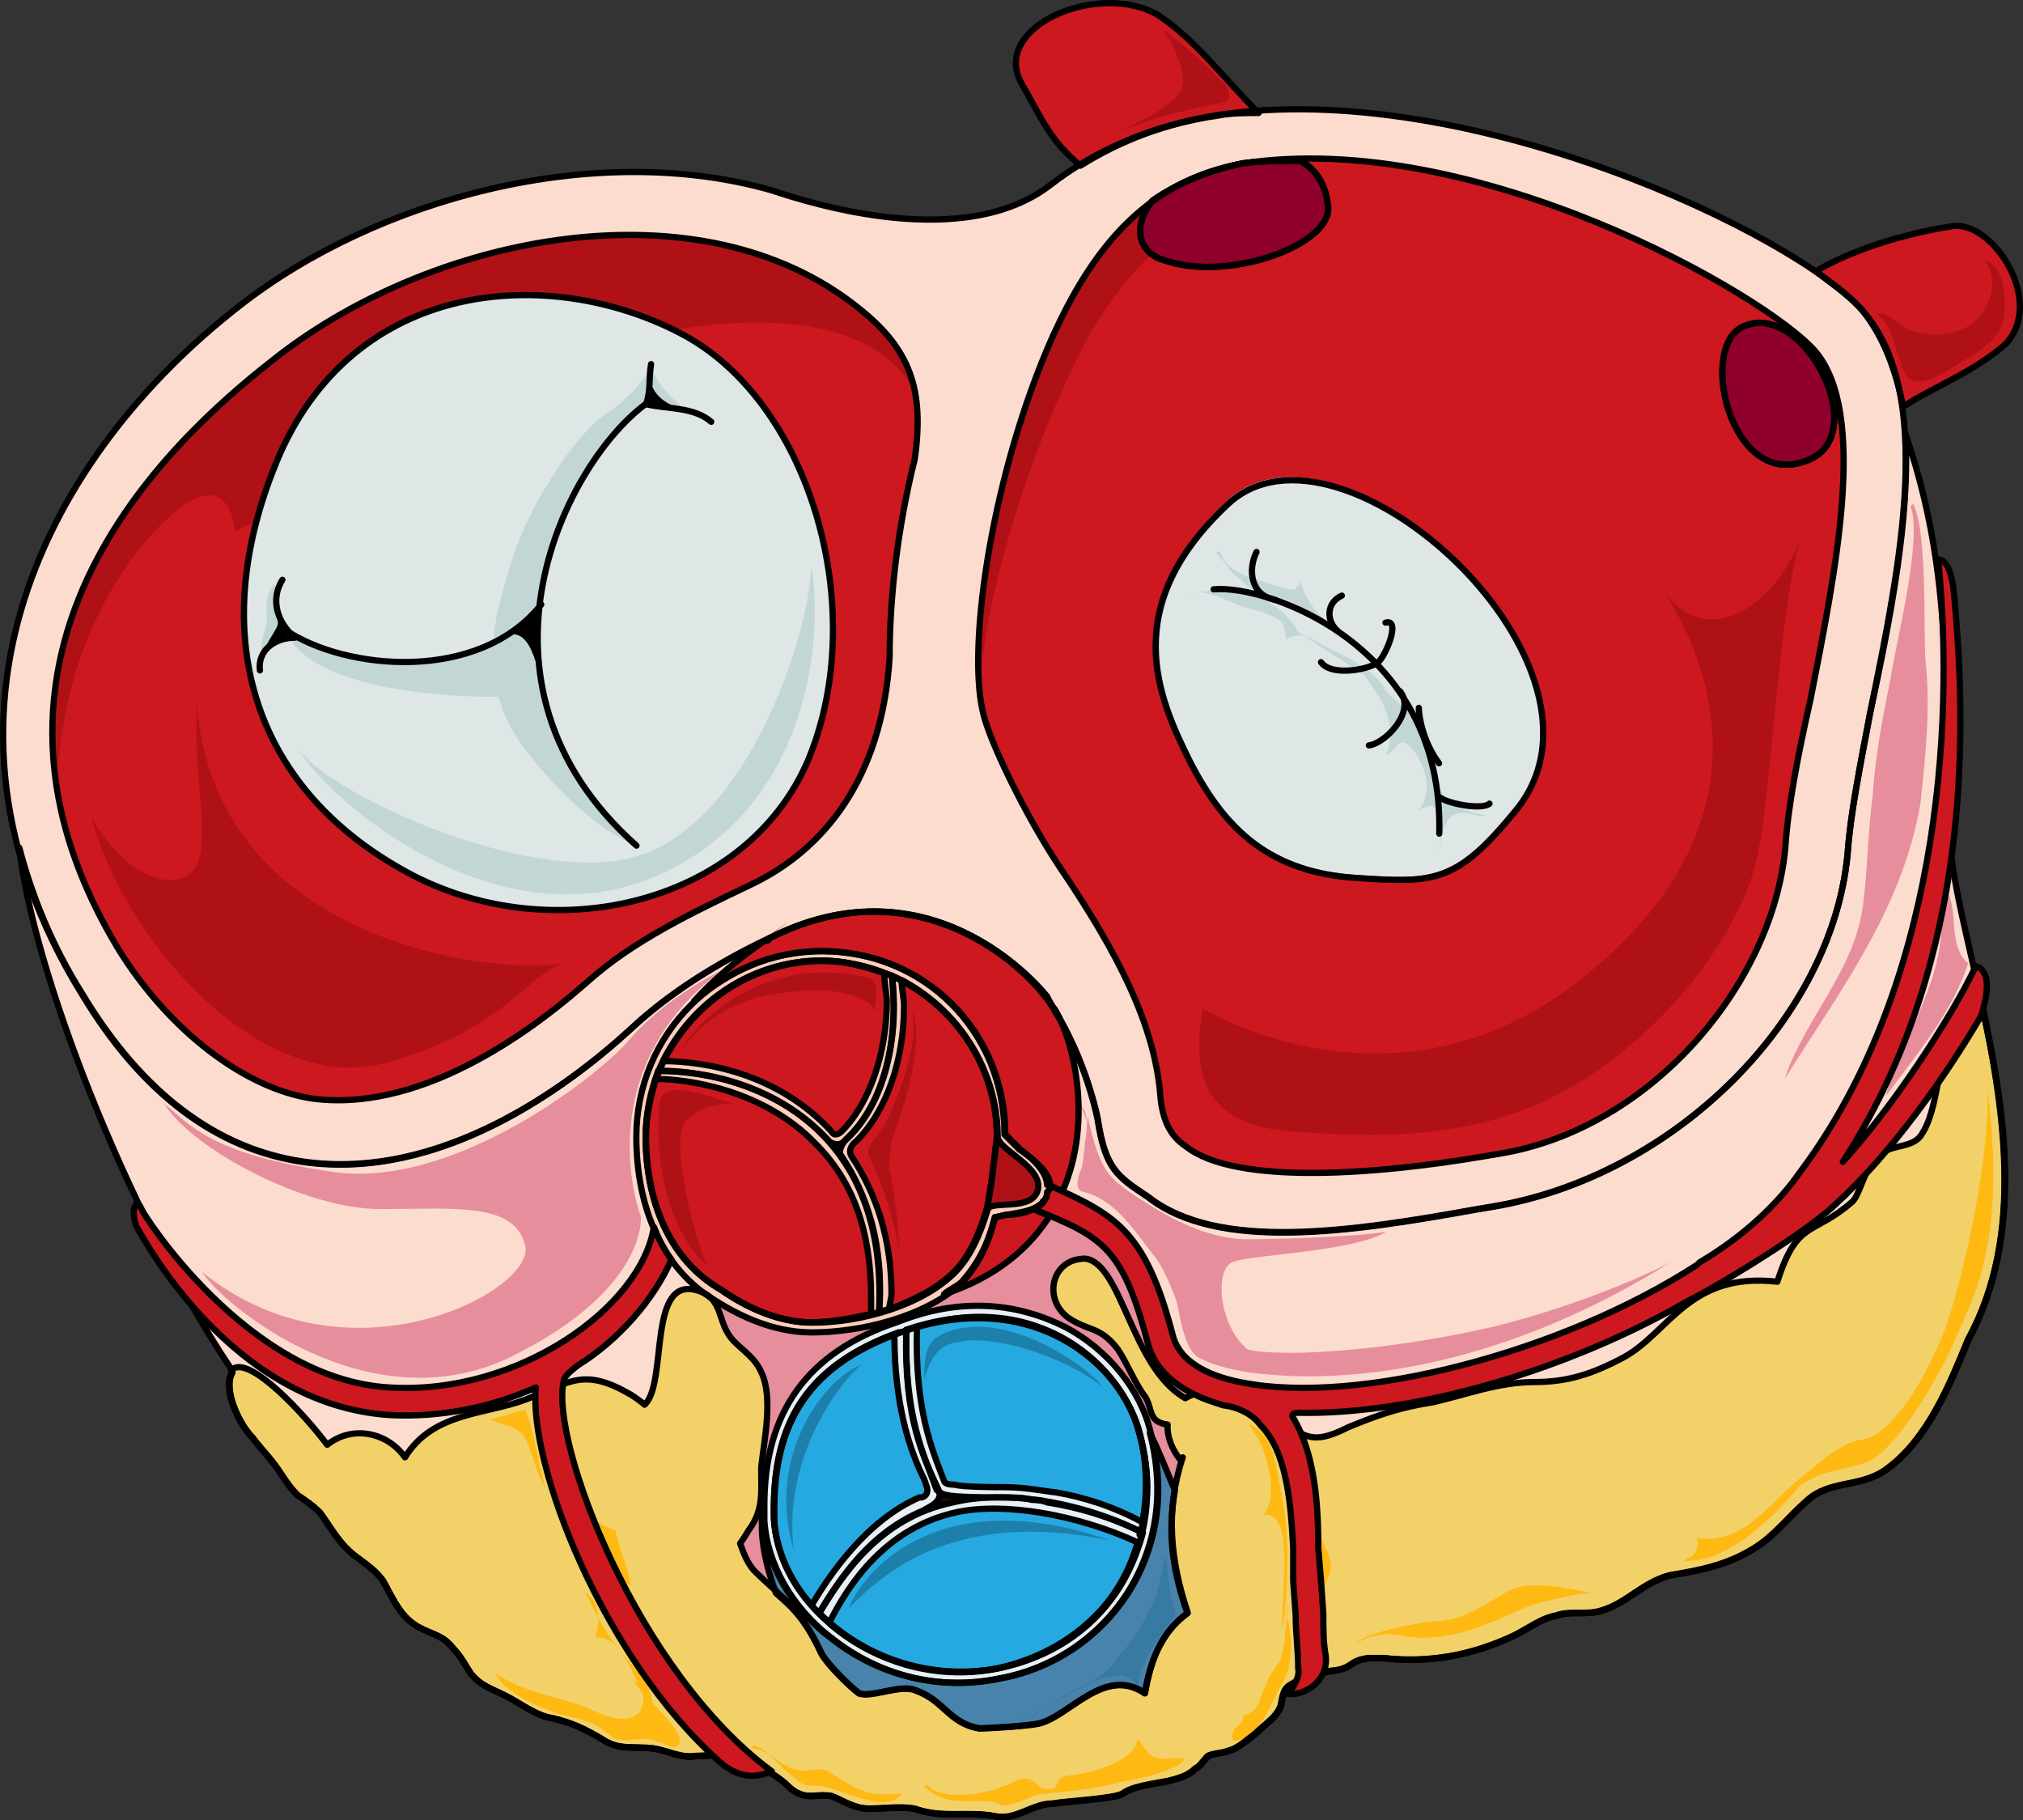 <?xml version="1.0" encoding="utf-8"?>
<!-- Generator: Adobe Illustrator 16.0.0, SVG Export Plug-In . SVG Version: 6.00 Build 0)  -->
<!DOCTYPE svg PUBLIC "-//W3C//DTD SVG 1.1//EN" "http://www.w3.org/Graphics/SVG/1.1/DTD/svg11.dtd">
<svg version="1.1" id="Layer_1" xmlns="http://www.w3.org/2000/svg" xmlns:xlink="http://www.w3.org/1999/xlink" x="0px" y="0px"
	 width="324.198px" height="291.713px" viewBox="0 0 324.198 291.713" enable-background="new 0 0 324.198 291.713"
	 xml:space="preserve">
<rect x="0" y="0" width="324.198" height="291.713" fill="#333333" stroke="none"/>
<g>
	<g>
		<g>
			<path fill-rule="evenodd" clip-rule="evenodd" fill="#FCDCCE" d="M298.456,49.746c-10.452-12.068-63.118-37.414-103.321-31.379
				c-10.453,1.608-19.699,5.632-26.936,11.264c-13.67,10.461-37.389,3.219-44.626,0.805c-28.142-8.046-63.118,1.207-85.229,18.507
				C7.789,72.678-14.725,114.116,13.016,159.174c9.648,16.093,21.709,24.943,35.379,26.955
				c22.111,3.219,42.615-12.069,52.665-21.322c6.03-5.633,13.669-10.46,22.112-14.483c24.523-12.472,42.615,5.633,45.831,11.667
				c3.216,5.23,5.628,11.667,6.835,17.3c1.205,8.046,3.216,9.253,8.04,12.472c11.257,8.851,32.564,5.632,52.666,2.011
				c2.412-0.401,2.412-0.401,2.412-0.401c29.349-4.828,54.676-30.174,57.088-56.727c0.402-6.034,2.011-14.08,3.618-22.528
				C304.486,90.38,310.115,63.022,298.456,49.746L298.456,49.746z"/>
			<path fill-rule="evenodd" clip-rule="evenodd" fill="#CD181F" d="M120.365,141.836c-9.248,4.42-18.495,8.84-25.732,15.269
				S68.9,178.399,50.405,175.989c-10.856-1.607-22.919-10.849-30.96-23.706c-30.557-50.226,12.465-85.183,25.33-95.228
				c25.331-19.688,67.95-28.126,93.281-7.634c8.041,6.429,10.453,12.857,8.846,24.107c-2.814,11.251-4.021,22.501-4.021,31.742
				C141.675,124.559,132.428,136.211,120.365,141.836L120.365,141.836z M290.44,112.103c-2.01,8.84-3.618,17.277-4.021,23.706
				c-2.01,21.697-21.31,45.002-45.836,49.02c-2.412,0.402-2.412,0.402-2.412,0.402c-16.485,2.813-39.805,4.821-47.847-1.607
				c-2.412-1.607-3.618-4.018-4.021-7.634c-0.805-11.652-6.835-23.305-16.083-36.966c-5.629-8.438-11.659-20.894-12.464-25.313
				c-2.412-10.849,1.608-38.171,11.258-59.868l0,0c6.031-13.26,14.475-24.912,30.558-27.725c36.99-5.625,83.63,20.894,91.672,30.135
				C299.688,66.297,294.461,91.611,290.44,112.103L290.44,112.103z"/>
			<path fill-rule="evenodd" clip-rule="evenodd" fill="#B01117" d="M146.555,63.045c0,0,0,0,0-0.401c0,0.401,0,0.401,0,0.804
				C146.555,63.045,146.555,63.045,146.555,63.045L146.555,63.045z M137.711,49.384C112.384,28.892,69.77,37.33,44.443,57.018
				c-10.855,8.438-41.408,33.35-35.378,69.914c0.804-25.715,13.267-40.582,20.101-45.806c8.041-5.625,8.443,4.019,8.443,4.019
				c67.94-31.742,67.94-31.742,67.94-31.742s31.759-7.635,41.005,9.241c-0.804-1.607-1.205-3.215-1.607-4.821
				C143.339,54.607,140.928,51.795,137.711,49.384L137.711,49.384z"/>
			<path fill-rule="evenodd" clip-rule="evenodd" fill="#B01117" d="M168.639,53.76L168.639,53.76
				c-9.659,21.72-13.684,49.07-11.269,59.93c0,0.402,0,0.402,0,0.402c-1.61-10.859,6.036-38.21,15.292-56.712
				c5.232-10.859,12.879-18.099,15.293-19.306c-6.036-4.022-6.036-4.022-6.036-4.022C176.284,39.281,172.26,46.118,168.639,53.76
				L168.639,53.76z"/>
			<path fill-rule="evenodd" clip-rule="evenodd" fill="#FCDCCE" d="M312.92,139.015c-2.813-18.095,2.01-41.818-7.637-69.563
				c0.805,13.269-2.411,29.755-5.627,44.633c-1.607,8.444-3.215,16.485-3.617,22.518c-2.411,26.538-27.732,51.87-57.073,56.695
				c-2.411,0.402-2.411,0.402-2.411,0.402c-20.097,3.618-41.398,6.835-52.652-2.011c-4.823-3.217-6.833-4.423-8.039-12.465
				c-1.206-5.629-3.617-12.063-6.833-17.29c-3.215-6.032-21.302-24.126-45.819-11.661c-8.44,4.021-16.076,8.846-22.105,14.476
				c-10.049,9.248-30.547,24.528-52.652,21.312c-13.666-2.011-25.724-10.857-35.369-26.941c-4.824-7.64-8.039-15.682-10.049-23.321
				c2.01,18.898,16.881,57.902,33.762,83.234c0.402,0.804,0.402,0.804,0.402,0.804c-1.607,2.815,1.205,8.444,3.215,10.455
				c1.206,1.608,2.412,2.814,3.617,4.423c1.206,1.608,2.01,3.217,3.617,4.825c1.207,0.805,2.412,1.608,3.618,2.814
				c2.009,2.814,3.216,5.228,6.028,7.238c1.607,1.206,2.814,2.01,4.02,3.619c1.607,2.814,2.813,6.031,6.029,7.64
				c2.411,1.206,3.617,1.206,5.225,3.217c1.206,1.206,2.01,2.814,2.813,4.021c1.608,2.011,3.216,2.413,5.627,3.619
				s4.823,3.217,7.637,3.619c3.216,0.804,4.823,1.608,7.637,3.217c2.813,2.01,5.226,1.206,8.44,1.608
				c2.412,0.401,4.421,1.608,6.832,1.206c2.01,0,2.814-0.402,4.824,0.402c1.205,0.402,2.813,1.206,4.421,1.608
				c2.009,0.401,2.411,0.401,4.019,1.608c1.206,0.804,2.01,2.01,3.216,2.412c1.608,0.805,3.216,0,5.226,0.402
				c2.01,0.805,3.617,2.011,6.028,2.011s4.823-0.402,7.235,0c4.42,1.608,8.439,0.401,12.861,1.206
				c3.215,0.805,6.028-2.011,9.244-2.011c2.411-0.401,10.048-0.804,11.254-1.608c1.607-1.206,5.225-1.608,7.234-2.01
				c1.607-0.402,3.216-0.805,4.422-2.011c0.804-0.402,1.205-1.206,2.009-2.011c0.804-0.402,2.01-0.402,3.216-0.805
				c1.607-0.401,2.813-1.607,4.421-2.814c1.608-1.608,3.216-2.412,4.02-4.423c0.401-2.011,0.401-2.814,2.01-3.619
				c1.206-0.804,2.813-0.804,4.019-1.608c0.805,0,1.608-0.402,2.412-0.402c3.215-0.401,2.411-1.607,5.627-2.01
				c0.804,0,1.607,0,2.411,0c7.235,0.804,14.067-0.402,20.9-3.619c2.412-1.206,4.421-2.814,6.833-3.217
				c2.01-0.805,4.823,0,7.234-0.805c4.02-1.206,6.431-4.423,10.853-5.629c4.823-0.805,9.244-1.608,13.665-4.423
				c3.216-2.011,5.225-4.825,8.44-7.64c3.617-3.217,8.44-2.011,12.46-4.825c6.832-4.825,10.45-14.073,13.264-20.909
				C328.596,190.483,315.733,157.913,312.92,139.015L312.92,139.015z"/>
			<path fill-rule="evenodd" clip-rule="evenodd" fill="#E68E9B" d="M114.33,200.092c-2.814,3.619-1.206,7.238-0.402,11.259
				c0.805,5.63,0.805,11.661,1.207,17.291c0.402,7.237-1.207,17.692,2.814,24.126c5.229,8.444,23.326,4.021,28.956-2.412
				c6.032-7.238,10.054-14.477,19.706-17.693c2.815-1.206,7.642-4.423,10.858-2.01c1.608,1.206,1.207,3.618,2.011,5.227
				c1.609,4.826,8.848,5.63,13.271,4.021c8.043-2.814,1.608-9.248-1.206-14.074c-2.815-4.423-4.424-9.65-6.435-14.476
				c-2.011-5.228-6.837-13.671-12.468-15.682c-8.847-3.217-18.499,1.608-26.944,3.618"/>
			<path fill-rule="evenodd" clip-rule="evenodd" fill="#E8F0F6" d="M143.741,211.799c-14.472,4.827-21.306,14.481-21.306,29.365
				c0,0.805,0,1.609,0,2.414c0.402,6.838,4.422,14.079,10.854,18.906c7.639,6.034,17.286,8.447,26.934,6.437
				c8.845-1.609,16.081-6.839,20.503-13.677c4.823-7.644,6.029-16.493,3.618-25.745c-1.608-6.839-6.834-13.274-13.668-16.896
				C165.047,209.788,155.801,206.972,143.741,211.799L143.741,211.799z"/>
			<path fill-rule="evenodd" clip-rule="evenodd" fill="#20060B" d="M144.125,213.52c-15.668,5.621-20.49,15.658-20.088,30.111
				c0.804,14.052,17.678,27.301,35.758,23.688s27.32-20.074,22.9-37.338C179.884,218.338,165.018,205.892,144.125,213.52
				L144.125,213.52z"/>
			<path fill="none" stroke="#AB0034" stroke-linecap="round" stroke-linejoin="round" stroke-miterlimit="8" d="M129.648,121.463
				c-10.049,24.132-42.607,30.969-65.519,17.696c-23.313-13.272-31.755-37.404-19.294-66.362
				c12.862-28.959,44.617-30.165,65.117-18.903C130.051,65.155,139.295,97.732,129.648,121.463L129.648,121.463z"/>
			<path fill-rule="evenodd" clip-rule="evenodd" fill="#DEE6E6" d="M129.738,121.354c-10.049,24.133-42.607,30.97-65.518,17.697
				c-23.314-13.272-31.755-37.404-19.295-66.363c12.863-28.958,44.617-30.164,65.117-18.902
				C130.141,65.047,139.386,97.624,129.738,121.354L129.738,121.354z"/>
			<path fill-rule="evenodd" clip-rule="evenodd" fill="#C2D6D6" d="M101.939,135.452c-29.424-26.124-11.285-61.894,2.016-71.138
				c0-2.411,0-4.822,0-4.822s-2.418,4.019-6.852,6.832c-4.435,2.813-12.025,13.998-14.847,22.84s-6.517,19.762,1.948,31.016
				C92.669,131.031,99.521,134.648,101.939,135.452L101.939,135.452z"/>
			<path fill-rule="evenodd" clip-rule="evenodd" fill="#C2D6D6" d="M45.635,100.83c9.657,6.431,30.981,8.439,41.041-4.018
				c-2.816,6.43-5.633,14.868-5.633,14.868C82.738,111.545,50.424,112.972,45.635,100.83L45.635,100.83z"/>
			<path fill-rule="evenodd" clip-rule="evenodd" fill="#8F002B" d="M208.341,25.771c-3.208,0-6.015,0-9.223,0.399
				c-5.613,1.198-10.425,3.194-14.435,5.988c-3.208,3.991-2.406,8.383,2.004,9.58c10.426,3.593,27.668-2.794,26.063-9.181
				C212.351,29.365,210.746,26.97,208.341,25.771L208.341,25.771z"/>
			<path fill-rule="evenodd" clip-rule="evenodd" fill="#FBCFBB" d="M101.915,182.108c0,11.653,4.425,21.298,12.468,26.119
				c5.631,3.617,10.859,5.225,15.686,5.225c7.641,0,18.098-2.411,24.131-8.037c2.412-2.813,4.021-5.626,5.229-10.448
				c0.402,0,1.608-0.401,2.01-0.401c2.414-0.402,6.033-0.804,6.436-3.616c0.402-0.402,0.402-0.402,0.402-0.805
				c0-2.41-2.815-4.42-4.826-6.027c-0.805-0.804-2.012-2.009-2.413-2.411l0,0c0-16.476-12.87-29.334-29.359-29.334
				S101.915,165.633,101.915,182.108L101.915,182.108z"/>
			<path fill-rule="evenodd" clip-rule="evenodd" fill="#20060B" d="M115.551,206.659c-8.453-4.83-12.076-14.489-12.076-24.552
				c0-15.296,12.882-28.176,28.178-28.176c15.297,0,28.178,12.88,28.178,28.176c0,2.012,7.245,4.829,6.44,8.452
				c-0.806,3.622-7.648,1.61-8.051,3.22c-1.208,4.025-2.817,7.647-5.233,10.063c-5.232,5.232-14.894,8.05-22.943,8.05
				C124.81,211.892,119.576,209.477,115.551,206.659L115.551,206.659z"/>
			<path fill-rule="evenodd" clip-rule="evenodd" fill="#B01117" d="M159.851,182.029c0-0.405-0.401-0.812-0.401-1.217
				c-3.211,0-4.014,9.335-3.612,11.77c0.401,1.219,1.204,1.624,2.007,2.03c0.401-0.406,0.401-0.406,0.401-0.812
				c0.401-1.624,7.225,0.405,8.027-3.248C167.075,186.9,159.851,184.059,159.851,182.029L159.851,182.029z"/>
			<path fill-rule="evenodd" clip-rule="evenodd" fill="#FBCFBB" d="M105.485,171.572c-1.206,3.226-2.011,6.854-2.011,10.482
				c0,10.08,3.619,19.758,12.063,24.596c4.021,2.822,9.248,5.242,14.475,5.242c3.618,0,7.236-0.807,10.855-1.613
				C142.475,178.83,118.754,171.572,105.485,171.572L105.485,171.572z"/>
			<path fill-rule="evenodd" clip-rule="evenodd" fill="#FBCFBB" d="M135.301,182.888c6.439-5.63,8.854-16.489,7.646-26.543
				c-3.622-1.206-7.244-2.413-11.27-2.413c-11.672,0-21.734,7.239-26.162,17.695c8.05,0,19.32,2.413,27.369,11.261
				C133.287,183.29,134.495,183.691,135.301,182.888L135.301,182.888z"/>
			<path fill-rule="evenodd" clip-rule="evenodd" fill="#CD181F" d="M142.115,160.378c0-0.806-0.403-2.82-0.403-4.432
				c-3.226-1.209-6.45-2.015-10.079-2.015c-11.287,0-20.56,6.849-25.397,16.114c6.854,0,18.545,2.015,27.011,11.28
				c0.403,0.806,1.209,0.402,1.612,0C139.293,176.895,142.115,168.838,142.115,160.378L142.115,160.378z"/>
			<path fill-rule="evenodd" clip-rule="evenodd" fill="#FBCFBB" d="M158.953,188.901c0.4-3.217,0.803-6.434,0.803-6.836
				c0-11.258-6.822-21.311-16.854-25.733c1.204,10.053-1.203,20.507-7.223,26.136c-0.4,0.402-1.604,2.011-0.802,2.814
				c4.013,6.031,6.821,14.073,6.019,24.93c4.814-1.206,9.229-3.618,12.037-6.434c2.408-2.412,4.013-6.031,5.217-10.052
				C158.15,193.727,158.552,191.716,158.953,188.901L158.953,188.901z"/>
			<path fill-rule="evenodd" clip-rule="evenodd" fill="#CD181F" d="M158.147,193.73c0,0,0.401-2.016,0.804-4.837
				c0.402-3.225,0.805-6.449,0.805-6.853c0-10.882-6.433-20.152-15.276-24.989c0,1.21,0.401,3.225,0.401,4.03
				c0,8.867-2.813,16.929-7.638,21.766c-1.608,1.209-0.804,2.418-0.804,2.418c4.02,6.046,6.432,13.301,6.432,22.168
				c0,0.403-0.402,2.016-0.402,2.418l0,0c4.021-1.611,7.639-3.224,10.453-6.045C155.333,201.388,156.941,197.761,158.147,193.73
				L158.147,193.73z"/>
			<path fill-rule="evenodd" clip-rule="evenodd" fill="#E8F0F6" d="M183.155,245.617c-10.448-5.234-22.504-6.846-30.542-4.832
				c-11.653,2.416-17.682,11.676-21.298,17.716c6.831,6.845,17.28,10.871,28.532,8.858
				C172.305,264.54,180.342,256.085,183.155,245.617L183.155,245.617z"/>
			<path fill-rule="evenodd" clip-rule="evenodd" fill="#26A9E0" d="M153.375,242.308c-11.255,2.424-17.284,11.311-20.5,17.773
				c6.432,5.655,16.48,9.291,26.932,7.271c11.656-2.424,19.695-10.099,22.509-20.197
				C172.668,242.712,161.012,240.691,153.375,242.308L153.375,242.308z"/>
			<path fill-rule="evenodd" clip-rule="evenodd" fill="#E8F0F6" d="M145.277,213.072c-0.402,14.043,2.811,20.061,4.819,25.678
				c0.401,0.401,1.204,0.803,1.606,0.803c1.205,0.401,7.229,0.401,8.434,0.401c2.41,0,4.017,0,5.222,0.401c0.804,0,1.606,0,2.41,0.4
				c5.221,0.803,10.442,2.408,15.262,4.814c0,0-0.401,0-0.401,0.401l0,0c1.606-5.216,1.606-10.431,0-16.048
				C179.817,218.288,165.358,206.252,145.277,213.072L145.277,213.072z"/>
			<path fill-rule="evenodd" clip-rule="evenodd" fill="#26A9E0" d="M182.672,229.887c-2.81-11.236-16.453-23.275-35.715-17.256
				c-0.402,13.243,2.407,19.664,4.414,24.881c0.4,0.4,1.203,0.4,1.605,0.4c1.203,0.401,6.821,0.401,8.025,0.401
				c3.611,0,7.223,0.803,8.025,0.803c4.815,0.803,9.631,2.408,14.045,4.815C183.875,239.518,183.875,234.702,182.672,229.887
				L182.672,229.887z"/>
			<path fill-rule="evenodd" clip-rule="evenodd" fill="#E8F0F6" d="M144.035,213.494c-15.6,5.624-20.4,15.667-20,30.13
				c0.4,5.624,3.2,11.249,8,15.668l0,0c-0.4-0.401-0.4-0.401-0.8-0.804c3.2-5.223,8-12.855,16.8-16.471
				c0.4-0.402,3.2-1.206,2.4-3.215c-2.4-5.223-5.6-11.248-5.2-25.711C144.836,213.494,144.436,213.494,144.035,213.494
				L144.035,213.494z"/>
			<path fill-rule="evenodd" clip-rule="evenodd" fill="#26A9E0" d="M147.348,239.957L147.348,239.957L147.348,239.957
				L147.348,239.957L147.348,239.957z M148.553,238.348c-0.401-1.207-0.401-1.207-0.401-1.207
				c-2.411-4.826-4.823-12.066-4.823-23.328c-15.271,5.631-19.693,15.687-19.291,29.764c0.402,4.827,2.412,9.653,6.029,13.676
				c2.813-4.826,8.842-13.676,17.281-17.295l0,0c0.402,0,0.402,0,0.402,0C148.955,239.555,148.553,238.348,148.553,238.348
				L148.553,238.348z"/>
			<path fill-rule="evenodd" clip-rule="evenodd" fill="#CD181F" d="M105.08,172.892c-0.803,2.814-1.605,6.031-1.605,9.247
				c0,10.053,3.613,19.701,12.041,24.526c4.014,2.814,9.23,5.227,14.447,5.227c3.211,0,6.422-0.401,9.633-1.206
				c0-0.804,0-2.412,0-2.814c0-10.453-2.81-18.494-8.83-24.525C122.338,174.5,109.896,172.892,105.08,172.892L105.08,172.892z"/>
			<path fill-rule="evenodd" clip-rule="evenodd" fill="#F3D169" d="M281.213,248c3.217-2.01,5.227-4.823,8.443-7.637
				c3.618-3.216,8.443-2.01,12.464-4.823c6.835-4.823,10.453-14.068,13.268-20.901c9.247-16.882,5.629-37.381,2.011-55.066
				c-1.608,1.205-2.814,2.411-3.619,4.02c-3.618,5.627-2.814,14.068-6.03,18.489c-1.608,2.01-4.825,1.206-6.835,3.216
				c-2.011,1.607-2.814,6.029-4.021,7.234c-6.434,5.627-8.846,2.814-12.062,12.862c-14.072-1.607-17.289,8.039-24.526,12.059
				c-5.227,2.813-9.247,4.02-14.474,4.02c-5.629,0-10.855,2.01-16.082,3.216c-5.228,0.804-8.846,2.01-13.671,4.02
				c-6.433,3.215-6.835,1.205-12.865-2.01c-2.011-1.206-10.855-4.02-12.062-3.216c-5.228,2.01-4.825,6.833-2.011,10.45
				c0.402-0.401,0.402-0.401,0.402-0.401c-2.814,8.44-2.011,16.479,0.804,24.921c-4.423,3.215-6.031,8.038-6.835,12.861
				c-6.433-4.421-12.062,3.618-16.887,4.824c-1.608,0.401-8.041,0.803-9.649,0.803c-4.824-0.803-5.629-4.421-10.051-6.028
				c-2.412-1.206-7.237,1.206-9.248,0.401c-1.607-1.205-5.227-4.823-6.03-6.431c-3.618-7.638-6.031-8.44-10.856-13.265
				c-2.412-2.813-2.01-6.431-5.227-9.244c-3.216-2.412-4.422,0-6.834-4.02c-3.619-6.432,0-10.049-7.64-14.872
				c-7.64-4.422-9.649-2.01-16.887,0.804c-6.433,2.412-14.876,2.01-19.299,9.245c-2.813-4.02-8.442-5.226-12.464-2.01
				c-3.618-4.823-12.463-14.47-15.277-12.059c0,0.401,0,0.401,0,0.401c-1.609,2.814,1.205,8.441,3.216,10.451
				c1.206,1.607,2.413,2.813,3.618,4.422c1.207,1.607,2.011,3.215,3.619,4.822c1.206,0.805,2.412,1.608,3.618,2.814
				c2.011,2.813,3.217,5.225,6.031,7.234c1.608,1.206,2.814,2.01,4.021,3.618c1.608,2.813,2.814,6.028,6.031,7.637
				c2.412,1.206,3.618,1.206,5.227,3.216c1.206,1.205,2.01,2.813,2.814,4.02c1.607,2.01,3.217,2.411,5.629,3.617
				s4.824,3.216,7.639,3.617c3.217,0.805,4.824,1.607,7.639,3.216c2.814,2.01,5.227,1.206,8.443,1.607
				c2.412,0.402,4.423,1.608,6.836,1.206c2.01,0,2.814-0.402,4.824,0.402c1.206,0.401,2.814,1.205,4.422,1.607
				c2.011,0.402,2.413,0.402,4.021,1.607c1.206,0.805,2.01,2.01,3.217,2.412c1.607,0.804,3.216,0,5.227,0.402
				c2.01,0.804,3.618,2.01,6.03,2.01c2.413,0,4.825-0.402,7.237,0c4.423,1.607,8.443,0.401,12.865,1.205
				c3.217,0.805,6.031-2.01,9.248-2.01c2.412-0.401,10.052-0.804,11.258-1.607c1.608-1.206,5.227-1.607,7.236-2.01
				c1.608-0.402,3.217-0.804,4.423-2.01c0.805-0.402,1.206-1.206,2.011-2.01c0.804-0.402,2.01-0.402,3.216-0.804
				c1.608-0.402,2.814-1.608,4.423-2.813c1.608-1.607,3.217-2.412,4.021-4.422c0.402-2.01,0.402-2.813,2.011-3.617
				c1.206-0.804,2.814-0.804,4.021-1.607c0.804,0,1.608-0.402,2.412-0.402c3.217-0.402,2.412-1.607,5.629-2.01
				c0.804,0,1.608,0,2.412,0c7.237,0.804,14.072-0.402,20.907-3.617c2.412-1.206,4.423-2.814,6.835-3.216
				c2.011-0.804,4.825,0,7.237-0.804c4.021-1.206,6.433-4.422,10.855-5.627C272.367,251.617,276.79,250.813,281.213,248L281.213,248
				z"/>
			<path fill-rule="evenodd" clip-rule="evenodd" fill="#CD181F" d="M165.841,193.81L165.841,193.81c0-0.397,0-0.397,0.406-0.397
				c-1.623,0.795-3.246,1.193-4.869,1.193c-0.405,0-1.622,0.397-2.028,0.397c-1.217,4.772-2.84,7.557-5.274,10.341
				c-0.812,0.795-2.028,1.192-2.84,1.988l0,0c8.521-2.784,13.794-7.557,17.04-12.727
				C167.464,194.605,166.652,194.207,165.841,193.81L165.841,193.81z"/>
			<path fill-rule="evenodd" clip-rule="evenodd" fill="#CD181F" d="M160.91,181.748L160.91,181.748
				c0.401,0.402,1.605,1.611,2.407,2.416c2.007,1.209,4.414,3.626,4.414,5.64c1.204,0.403,2.007,0.806,2.407,1.208
				c5.217-11.681,1.605-24.973-1.203-29.403c-0.401-0.403-0.803-1.208-1.204-2.015c-5.617-6.847-22.47-20.542-44.538-9.264
				c0,0.402-0.402,0.402-0.803,0.402c-4.013,2.82-8.025,6.043-11.235,9.668c5.618-4.834,12.438-8.057,20.464-8.057
				C148.07,152.344,160.91,165.233,160.91,181.748L160.91,181.748z"/>
			<path fill-rule="evenodd" clip-rule="evenodd" fill="#F3B2BC" d="M167.436,192.092c0,0.36,0,0.36-0.36,0.36
				C167.436,192.452,167.436,192.452,167.436,192.092L167.436,192.092z"/>
			<path fill-rule="evenodd" clip-rule="evenodd" fill="#F3B2BC" d="M166.115,193.412c0.48-0.48,0.48-0.48,0.96-0.48
				C166.596,192.932,166.596,192.932,166.115,193.412L166.115,193.412z"/>
			<path fill-rule="evenodd" clip-rule="evenodd" fill="#CD181F" d="M163.826,13.623c3.218,5.63,4.425,8.848,9.251,12.869
				c6.436-4.021,13.676-6.837,22.122-8.043c2.012-0.402,4.425-0.402,6.436-0.402c-6.033-6.033-10.055-11.663-16.088-15.685
				C175.893-3.268,158.195,4.373,163.826,13.623L163.826,13.623z"/>
			<path fill-rule="evenodd" clip-rule="evenodd" fill="#CD181F" d="M312.939,36.176c0,0-12.414,1.609-22.024,7.239
				c3.204,2.413,6.007,4.424,7.608,6.435c3.203,4.021,5.206,9.25,6.407,15.282c4.805-3.218,10.812-5.228,16.418-10.054
				C327.755,48.241,319.346,35.372,312.939,36.176L312.939,36.176z"/>
			<path fill-rule="evenodd" clip-rule="evenodd" fill="#4783AA" d="M188.225,238.771c-1.206-2.813-2.412-6.025-4.021-9.239
				c2.412,9.239,1.206,18.076-3.619,25.708c-4.423,6.829-11.661,12.051-20.508,13.658c-9.65,2.008-19.301-0.402-26.94-6.428
				c-6.434-4.82-10.455-12.051-10.857-18.879c0-0.804,0-1.607,0-2.41c-0.805,4.82,0.402,9.641,2.011,14.059
				c2.814,2.41,4.825,4.419,7.237,9.641c0.805,1.607,4.424,5.223,6.032,6.428c2.011,0.803,6.836-1.607,9.249-0.402
				c4.422,1.607,5.227,5.223,10.052,6.025c1.608,0,8.042-0.401,9.65-0.803c4.825-1.205,10.455-9.239,16.889-4.82
				c0.805-4.82,2.413-9.641,6.836-12.854C187.822,251.625,187.019,245.6,188.225,238.771L188.225,238.771z"/>
			<path fill-rule="evenodd" clip-rule="evenodd" fill="#FEB913" d="M217.235,263.372c6.032-3.24,7.238,0,14.074-1.216
				c6.836-0.81,12.063-4.859,16.89-5.67c4.825-1.215,6.836-1.215,6.836-1.215c-5.63-1.215-9.249-1.619-12.063-0.81
				c-2.815,0.81-6.837,4.86-12.064,5.265C225.68,260.132,218.844,261.752,217.235,263.372L217.235,263.372z"/>
			<path fill-rule="evenodd" clip-rule="evenodd" fill="#FEB913" d="M285.995,240.332c4.415-4.825,8.428-4.423,13.244-6.031
				c4.816-2.011,12.04-14.477,14.448-20.508c2.408-5.629,8.428-15.279,4.414-42.221c2.007,8.846-3.611,35.385-7.224,43.428
				c-3.211,7.64-8.428,15.279-12.441,15.682S288.002,237.115,285.995,240.332L285.995,240.332z"/>
			<path fill-rule="evenodd" clip-rule="evenodd" fill="#C2D6D6" d="M104.315,58.292c0.403,1.608,1.208,3.216,2.417,4.422
				c0.806,1.206,2.417,2.01,3.223,3.618c-1.611-0.804-3.625-1.206-5.236-1.608"/>
			<path fill-rule="evenodd" clip-rule="evenodd" fill="#C2D6D6" d="M43.977,93.572c-1.614,2.027-1.211,3.244-1.211,6.082
				c-0.403,2.028-1.211,3.65-0.807,5.678c1.211-1.217,2.018-3.649,4.036-3.244"/>
			<path fill-rule="evenodd" clip-rule="evenodd" fill="#C2D6D6" d="M47.676,119.747c3.615,7.234,30.128,30.944,55.838,21.3
				c26.111-10.047,28.521-38.58,26.514-50.234c-0.402,11.252-10.847,43.805-30.531,47.02
				C81.623,140.751,51.538,126.423,47.676,119.747L47.676,119.747z"/>
			<path fill-rule="evenodd" clip-rule="evenodd" fill="#8F002B" d="M289.252,73.914c-12.067,4.418-17.297-18.875-9.654-21.686
				C289.252,48.212,300.516,70.3,289.252,73.914L289.252,73.914z"/>
			<path fill="none" stroke="#000000" stroke-linecap="round" stroke-linejoin="round" stroke-miterlimit="10" d="M208.341,25.771
				c-3.208,0-6.015,0-9.223,0.399c-5.613,1.198-10.425,3.194-14.435,5.988c-3.208,3.991-2.406,8.383,2.004,9.58
				c10.426,3.593,27.668-2.794,26.063-9.181C212.351,29.365,210.746,26.97,208.341,25.771L208.341,25.771z"/>
			<path fill="none" stroke="#000000" stroke-linecap="round" stroke-linejoin="round" stroke-miterlimit="10" d="M289.252,73.914
				c-12.067,4.418-17.297-18.875-9.654-21.686C289.252,48.212,300.516,70.3,289.252,73.914L289.252,73.914z"/>
			<path fill-rule="evenodd" clip-rule="evenodd" fill="#B01117" d="M14.676,131.038c5.227,19.713,26.941,44.254,46.646,39.427
				c19.302-5.23,22.921-14.081,28.953-16.093c-13.271,2.012-56.298-4.426-58.711-41.84c-0.805,14.483,3.619,26.149-2.412,28.161
				C24.326,142.303,18.295,137.475,14.676,131.038L14.676,131.038z"/>
			<path fill-rule="evenodd" clip-rule="evenodd" fill="#B01117" d="M266.708,94.829c9.253,14.477,15.688,39.408-13.677,62.329
				c-29.768,23.323-60.34,4.424-60.34,4.424c-0.805,6.434-2.816,18.095,13.677,19.703c16.896,1.207,32.182,1.207,47.065-8.042
				c15.286-9.651,24.94-24.128,27.756-34.181c2.816-10.053,3.621-42.625,8.046-55.091
				C286.821,94.427,274.754,105.687,266.708,94.829L266.708,94.829z"/>
			<path fill-rule="evenodd" clip-rule="evenodd" fill="#B01117" d="M109.115,168.332c2.814-5.2,14.07-15.6,30.15-11.6
				c2.01,0.399,0.804,5.6,0.804,5.6c0.401-2.4-6.433-4-10.452-3.6C125.598,159.132,116.352,158.732,109.115,168.332L109.115,168.332
				z"/>
			<path fill-rule="evenodd" clip-rule="evenodd" fill="#B01117" d="M117.516,176.871c-5.217-1.608-10.433-3.619-11.637-0.804
				c-0.803,2.815-1.203,19.304,7.624,26.944c-1.604-2.413-6.42-20.107-3.611-23.325S117.516,176.871,117.516,176.871
				L117.516,176.871z"/>
			<path fill-rule="evenodd" clip-rule="evenodd" fill="#B01117" d="M143.277,181.717c-0.404,0.806-0.807,4.029-0.807,5.238
				c0.807,3.626,1.612,10.073,1.612,13.297c-0.403-2.82-2.419-10.074-4.032-13.297c-2.016-3.627-0.402-2.821,2.42-8.06
				c2.419-5.642,4.838-12.491,3.629-16.924C148.115,165.599,145.696,175.27,143.277,181.717L143.277,181.717z"/>
			<path fill-rule="evenodd" clip-rule="evenodd" fill="#1C80AB" d="M177.875,246.846c-26.577-9.273-39.061,4.032-41.88,10.887
				C141.23,252.49,152.506,241.604,177.875,246.846L177.875,246.846z"/>
			<path fill-rule="evenodd" clip-rule="evenodd" fill="#1C80AB" d="M148.115,221.012c0-2.4,0-4.8,1.609-6.4
				c1.609-1.199,3.62-2,7.643-2c8.85,0.4,18.102,7.601,19.309,9.601c-6.034-4.8-17.297-8.4-22.929-7.2
				C150.127,215.412,148.92,218.212,148.115,221.012L148.115,221.012z"/>
			<path fill-rule="evenodd" clip-rule="evenodd" fill="#1C80AB" d="M127.235,248.492c-4.8-15.685,5.601-28.151,10.8-29.76
				C135.235,220.742,125.235,233.21,127.235,248.492L127.235,248.492z"/>
			<path fill-rule="evenodd" clip-rule="evenodd" fill="#377AA3" d="M162.995,275.372c2.822,0,6.047-2.817,8.869-4.427
				c2.821-1.208,5.24-2.415,7.256-5.232c2.016-2.415,4.031-5.232,5.241-8.049c1.612-2.817,1.612-5.635,2.418-8.452
				c0.403,2.415,0.403,5.231,1.21,7.646c0.403,2.013,0.806,1.61-0.807,3.622c-2.419,3.22-4.435,6.037-4.837,10.063
				c-2.419-6.037-14.109,3.219-16.932,4.427"/>
			<path fill-rule="evenodd" clip-rule="evenodd" fill="#B01117" d="M186.323,4.771c3.624,2.406,7.65,6.416,10.066,8.822
				c0.806,1.203,0.806,2.807-0.402,2.807c-3.222,0.802-9.262,1.604-16.912,4.812c4.832-2.405,11.274-5.213,10.47-8.821
				C189.142,8.381,186.323,4.771,186.323,4.771L186.323,4.771z"/>
			<path fill-rule="evenodd" clip-rule="evenodd" fill="#B01117" d="M300.516,50.195c2.8,1.612,3.199,6.045,4.399,8.866
				c1.601,4.03,5.601,1.209,8.4-0.403c2.399-1.611,5.2-2.82,6.8-5.238c2-2.418,1.6-10.882-2-11.688c2.8,4.029,0,10.075-4.4,11.284
				c-2.399,0.806-5.199,0.806-7.199,0c-2-0.403-3.601-2.821-5.2-2.821"/>
			<path fill-rule="evenodd" clip-rule="evenodd" fill="#FEB913" d="M102.702,270.908c0.806,1.224,8.453,7.752,5.636,8.976
				c-0.402,0.408-3.623-1.224-4.83-1.224c-1.611,0-3.221,0.408-4.831,0c-1.61-0.816-2.817-2.448-4.83-2.856
				c-2.013-0.815-4.025-0.815-5.636-1.632c-3.221-1.224-7.648-3.264-8.855-6.12c4.428,3.265,10.063,3.673,14.894,5.712
				c2.013,0.816,5.636,2.856,8.051,0.816c1.208-1.225,1.208-4.488-0.806-5.304"/>
			<path fill-rule="evenodd" clip-rule="evenodd" fill="#FEB913" d="M120.797,279.691c2.01,0.408,4.021,3.258,5.629,4.479
				c2.01,1.629,2.01,2.036,4.823,2.036c2.814,0,10.854,4.886,13.267,1.222c-2.01,0-4.021,0.407-6.03-0.407
				c-2.412-0.814-3.216-1.629-5.226-2.851c-2.011-1.221-2.814-0.406-4.824-0.406c-3.217-0.407-4.824-3.258-8.04-3.664"/>
			<path fill-rule="evenodd" clip-rule="evenodd" fill="#FEB913" d="M206.07,258.498c1.205,3.613,1.205,8.832-0.803,11.642
				c-1.606,2.811-3.614,8.832-7.629,8.832c-0.804-2.408,1.605-2.007,1.605-4.015c2.812-0.803,2.409-2.81,3.614-4.817
				c0.401-1.605,1.606-2.81,2.409-4.416c0.803-2.81,0.803-6.021,1.205-8.832"/>
			<path fill-rule="evenodd" clip-rule="evenodd" fill="#FEB913" d="M211.676,246.332c0.8,1.625,1.6,3.249,1.6,4.874
				c0,2.03-2.4,4.062-1.6,5.687"/>
			<path fill-rule="evenodd" clip-rule="evenodd" fill="#FEB913" d="M200.075,228.332c2.772,2.811,5.148,11.241,2.376,14.453
				c5.544-1.204,2.376,15.658,3.168,18.066c0.792-6.021,1.188-16.059-0.396-22.081c-0.792-3.613-0.792-8.431-4.752-10.438"/>
			<path fill-rule="evenodd" clip-rule="evenodd" fill="#FEB913" d="M148.115,286.296c3.613,3.235,6.826,2.022,10.842,2.427
				c1.605,0.404,1.205,0.809,3.212,0.404c1.606-0.404,2.811-1.213,4.417-1.617c4.417-0.404,9.235-0.809,13.251-2.022
				c2.409-0.404,8.834-1.618,10.038-3.64c-1.605-0.404-3.212,0.404-5.22-0.404c-0.803-0.404-1.606-2.022-2.409-2.832
				c0,3.236-6.425,5.258-9.235,5.662c-1.606,0.405-2.008,0-3.212,0.81c-0.804,0.809,0,1.618-2.008,1.618
				c-1.205,0-1.606-1.214-2.812-1.618c-1.605-0.404-2.811,0.809-4.417,1.213c-2.408,1.214-10.038,2.427-12.046-0.404"/>
			<path fill-rule="evenodd" clip-rule="evenodd" fill="#FEB913" d="M81.744,226.625c0.808-0.406,1.615-0.406,2.422-0.813
				c1.615,4.064,2.019,8.535,3.229,12.6c-1.614-2.438-2.019-6.097-3.633-8.535c-1.614-1.626-3.633-1.626-5.247-2.439"/>
			<path fill-rule="evenodd" clip-rule="evenodd" fill="#FEB913" d="M95.475,243.657c1.201,0.806,2,1.209,3.201,1.612
				c0.399,2.819,2,5.64,2.399,8.862c-4-2.417-3.2-8.058-6-11.28"/>
			<path fill-rule="evenodd" clip-rule="evenodd" fill="#FEB913" d="M95.08,256.414c1.203,2.405,0.803,3.608,0.4,6.014
				c4.816-0.401,6.824,8.818,8.83,11.624c1.205-2.806-2.408-6.413-4.014-8.418c-2.809-3.206-4.816-6.814-6.422-10.422"/>
			<path fill-rule="evenodd" clip-rule="evenodd" fill="#F3D169" d="M102.694,225.501c4.823-2.012,0.401-22.129,9.646-18.508
				c3.215,1.207,2.813,4.426,4.421,6.84c1.206,2.012,4.02,3.219,5.226,6.035c2.009,4.023,0.401,11.267,0,15.29
				c0,4.023,0.401,6.84-2.01,10.059c-1.206,2.012-3.617,6.035-5.225,2.414c-4.823-0.402-7.637-2.816-10.048-6.035
				c-1.608-1.609-4.421-4.426-5.226-6.438c-0.803-3.219,0.805-5.634,0.805-8.853"/>
			<path fill-rule="evenodd" clip-rule="evenodd" fill="#F3D169" d="M173.907,201.691c-5.626,0-6.832,6.852-2.411,9.672
				c3.215,2.016,4.823,1.209,7.637,4.836c1.607,2.418,2.813,5.642,4.421,7.656c1.205,2.016,0.401,4.03,3.617,4.434
				c2.411,0.402,4.822-1.209,5.225-3.225C181.544,222.244,180.338,202.498,173.907,201.691"/>
			<path fill="none" stroke="#000000" stroke-linecap="round" stroke-linejoin="round" stroke-miterlimit="10" d="M317.398,159.572
				c-1.608,1.205-2.814,2.411-3.619,4.02c-3.618,5.627-2.814,14.068-6.03,18.489c-1.608,2.01-4.825,1.206-6.835,3.216
				c-2.011,1.607-2.814,6.029-4.021,7.234c-6.434,5.627-8.846,2.814-12.062,12.862c-14.072-1.607-17.289,8.039-24.526,12.059
				c-5.227,2.813-9.247,4.02-14.474,4.02c-5.629,0-10.855,2.01-16.082,3.216c-5.228,0.804-8.846,2.01-13.671,4.02
				c-6.433,3.215-6.835,1.205-12.865-2.01c-2.011-1.206-10.855-4.02-12.062-3.216c-0.444,0.171-0.834,0.368-1.198,0.577
				c-8.633-4.89-10.136-21.626-16.047-22.367c-5.626,0-6.832,6.852-2.411,9.672c3.215,2.016,4.823,1.209,7.637,4.836
				c1.607,2.418,2.813,5.642,4.421,7.656c1.198,2.005,0.413,4.008,3.57,4.426c-0.136,1.862,0.653,3.897,2.018,5.65
				c0.402-0.401,0.402-0.401,0.402-0.401c-2.814,8.44-2.011,16.479,0.804,24.921c-4.423,3.215-6.031,8.038-6.835,12.861
				c-6.433-4.421-12.062,3.618-16.887,4.824c-1.608,0.401-8.041,0.803-9.649,0.803c-4.824-0.803-5.629-4.421-10.051-6.028
				c-2.412-1.206-7.237,1.206-9.248,0.401c-1.607-1.205-5.227-4.823-6.03-6.431c-3.618-7.638-6.031-8.44-10.856-13.265
				c-1.122-1.309-1.636-2.792-2.188-4.287c0.53-0.711,1.008-1.504,1.373-2.113c2.411-3.219,2.01-6.035,2.01-10.059
				c0.401-4.023,2.009-11.267,0-15.29c-1.206-2.816-4.02-4.023-5.226-6.035c-1.607-2.414-1.206-5.633-4.421-6.84
				c-8.818-3.454-5.207,14.682-9.041,18.106c-0.608-0.527-1.331-1.064-2.208-1.618c-7.64-4.422-9.649-2.01-16.887,0.804
				c-6.433,2.412-14.876,2.01-19.299,9.245c-2.813-4.02-8.442-5.226-12.464-2.01c-3.618-4.823-12.463-14.47-15.277-12.059
				c0,0.401,0,0.401,0,0.401c-1.609,2.814,1.205,8.441,3.216,10.451c1.206,1.607,2.413,2.813,3.618,4.422
				c1.207,1.607,2.011,3.215,3.619,4.822c1.206,0.805,2.412,1.608,3.618,2.814c2.011,2.813,3.217,5.225,6.031,7.234
				c1.608,1.206,2.814,2.01,4.021,3.618c1.608,2.813,2.814,6.028,6.031,7.637c2.412,1.206,3.618,1.206,5.227,3.216
				c1.206,1.205,2.01,2.813,2.814,4.02c1.607,2.01,3.217,2.411,5.629,3.617s4.824,3.216,7.639,3.617
				c3.217,0.805,4.824,1.607,7.639,3.216c2.814,2.01,5.227,1.206,8.443,1.607c2.412,0.402,4.423,1.608,6.836,1.206
				c2.01,0,2.814-0.402,4.824,0.402c1.206,0.401,2.814,1.205,4.422,1.607c2.011,0.402,2.413,0.402,4.021,1.607
				c1.206,0.805,2.01,2.01,3.217,2.412c1.607,0.804,3.216,0,5.227,0.402c2.01,0.804,3.618,2.01,6.03,2.01
				c2.413,0,4.825-0.402,7.237,0c4.423,1.607,8.443,0.401,12.865,1.205c3.217,0.805,6.031-2.01,9.248-2.01
				c2.412-0.401,10.052-0.804,11.258-1.607c1.608-1.206,5.227-1.607,7.236-2.01c1.608-0.402,3.217-0.804,4.423-2.01
				c0.805-0.402,1.206-1.206,2.011-2.01c0.804-0.402,2.01-0.402,3.216-0.804c1.608-0.402,2.814-1.608,4.423-2.813
				c1.608-1.607,3.217-2.412,4.021-4.422c0.402-2.01,0.402-2.813,2.011-3.617c1.206-0.804,2.814-0.804,4.021-1.607
				c0.804,0,1.608-0.402,2.412-0.402c3.217-0.402,2.412-1.607,5.629-2.01c0.804,0,1.608,0,2.412,0
				c7.237,0.804,14.072-0.402,20.907-3.617c2.412-1.206,4.423-2.814,6.835-3.216c2.011-0.804,4.825,0,7.237-0.804
				c4.021-1.206,6.433-4.422,10.855-5.627c4.824-0.805,9.247-1.608,13.67-4.422c3.217-2.01,5.227-4.823,8.443-7.637
				c3.618-3.216,8.443-2.01,12.464-4.823c6.835-4.823,10.453-14.068,13.268-20.901C324.635,197.757,321.017,177.258,317.398,159.572
				z"/>
			<path fill-rule="evenodd" clip-rule="evenodd" fill="#FEB913" d="M269.915,250.125c8.077,0.407,16.558-9.37,21-15.073
				c-6.461,4.074-10.5,12.629-18.98,11.406c0.403,1.223,0,2.852-1.615,3.259"/>
			<path fill-rule="evenodd" clip-rule="evenodd" fill="#E68E9B" d="M306.168,81.135c2.017,5.231-2.421,22.134-3.228,27.769
				c-1.211,6.036-2.421,12.073-2.824,18.513c-0.808,6.036-0.808,12.073-1.614,18.109c-1.613,10.464-9.279,17.708-12.507,27.366
				c8.876-14.085,18.962-27.366,21.786-44.269c0.807-7.646,1.614-15.293,0.807-22.537c-0.403-4.024,0.404-20.927-2.017-25.354"/>
			<path fill-rule="evenodd" clip-rule="evenodd" fill="#E68E9B" d="M310.995,145.942c1.2,10.037-6,20.074-8.8,29.71
				c4.8-6.424,10.8-13.65,13.2-21.279c-3.2-2.811-1.601-8.029-3.2-11.241"/>
			<path fill-rule="evenodd" clip-rule="evenodd" fill="#EF8FA1" d="M173.871,178.057c0.397,1.607,0.397,3.215,0,4.821
				c0,1.606-0.796,4.821-0.398,6.428c0.398,1.606,0.398,0.804,2.388,2.009c1.592,0.804,3.184,2.813,4.774,4.018
				c-4.774-5.625-4.774-12.053-7.56-18.48"/>
			<path fill-rule="evenodd" clip-rule="evenodd" fill="#E68E9B" d="M185.915,201.374c3.616,4.828,2.411,14.888,6.83,16.497
				c1.607,0.805,5.223,2.012,10.848,2.414c13.66,1.207,37.364-1.207,64.282-18.106c-4.419,2.414-17.678,8.048-30.534,10.864
				c-16.472,3.621-32.543,4.426-37.364,3.219C191.139,213.848,189.531,200.972,185.915,201.374L185.915,201.374z"/>
			<path fill-rule="evenodd" clip-rule="evenodd" fill="#E68E9B" d="M32.346,203.8c3.618,5.631,26.936,24.532,49.449,13.674
				c22.11-10.858,20.904-22.521,20.904-22.521s-8.844-22.924,12.865-39.412c22.111-16.489,3.617-2.012,0,0
				c-4.021,2.011-10.453,6.032-14.875,11.26c-4.422,5.229-28.142,24.13-47.841,20.913c-19.297-2.815-22.513-7.642-26.533-10.858
				c4.422,7.238,22.513,16.891,34.573,16.891s21.709-1.207,23.318,6.032C85.412,207.018,55.663,222.701,32.346,203.8L32.346,203.8z"
				/>
			<path fill-rule="evenodd" clip-rule="evenodd" fill="#E68E9B" d="M174.289,178.892c2.011,8.442,2.815,9.648,8.446,13.267
				c5.632,3.617,10.459,6.029,16.492,6.432c6.034,0,18.101-0.402,22.928-1.206c-5.229,3.216-21.318,3.618-24.536,4.824
				c-3.621,1.206-2.012,14.069,5.631,15.678c7.643,1.206-12.067-1.206-12.067-1.206s-3.218-12.06-6.436-15.678
				c-2.815-3.618-6.034-8.844-11.263-10.05c-1.609-0.402-0.402-3.618,0.402-4.824"/>
			<path fill="none" stroke="#000000" stroke-linecap="round" stroke-linejoin="round" stroke-miterlimit="10" d="M188.285,238.831
				c-1.207-2.813-2.413-6.025-4.021-9.239c2.413,9.239,1.206,18.076-3.619,25.709c-4.423,6.828-11.661,12.051-20.508,13.657
				c-9.65,2.009-19.301-0.401-26.94-6.427c-6.434-4.82-10.454-12.051-10.856-18.88c0-0.804,0-1.606,0-2.41
				c-0.805,4.82,0.402,9.641,2.01,14.06c2.814,2.41,4.826,4.418,7.238,9.641c0.805,1.606,4.424,5.222,6.031,6.427
				c2.011,0.804,6.836-1.606,9.249-0.401c4.423,1.606,5.228,5.222,10.052,6.025c1.609,0,8.043-0.402,9.651-0.804
				c4.825-1.205,10.454-9.239,16.888-4.82c0.805-4.82,2.413-9.641,6.836-12.854C187.883,251.686,187.078,245.66,188.285,238.831
				L188.285,238.831z"/>
			<path fill="none" stroke="#000000" stroke-linecap="round" stroke-linejoin="round" stroke-miterlimit="10" d="M104.016,64.352
				c-13.302,9.247-31.44,45.028-2.016,71.16"/>
			<path fill="none" stroke="#000000" stroke-linecap="round" stroke-linejoin="round" stroke-miterlimit="10" d="M45.695,100.937
				c9.656,6.503,30.98,8.535,41.04-4.064"/>
			<path fill="none" stroke="#000000" stroke-linecap="round" stroke-linejoin="round" stroke-miterlimit="10" d="M129.648,121.463
				c-10.049,24.132-42.607,30.969-65.519,17.696c-23.313-13.272-31.755-37.404-19.294-66.362
				c12.862-28.959,44.617-30.165,65.117-18.903C130.051,65.155,139.295,97.732,129.648,121.463L129.648,121.463z"/>
			<path fill="none" stroke="#000000" stroke-linecap="round" stroke-linejoin="round" stroke-miterlimit="10" d="M104.338,58.352
				c-0.4,2.41,0,4.018-0.803,6.428c3.613,0.804,7.629,0.402,10.439,2.813"/>
			<path fill="none" stroke="#000000" stroke-linecap="round" stroke-linejoin="round" stroke-miterlimit="10" d="M45.256,92.912
				c-2,3.227-0.801,6.856,2,9.276c-3.201,0-6,2.017-5.601,5.243"/>
			<path fill="none" stroke="#000000" stroke-linecap="round" stroke-linejoin="round" stroke-miterlimit="10" d="M120.053,141.896
				c-9.248,4.419-18.496,8.839-25.732,15.268c-7.238,6.43-25.733,21.296-44.229,18.885c-10.855-1.607-22.918-10.849-30.959-23.706
				c-30.558-50.226,12.464-85.182,25.33-95.227c25.33-19.688,67.949-28.126,93.28-7.635c8.042,6.429,10.454,12.858,8.846,24.108
				c-2.814,11.25-4.021,22.501-4.021,31.742C141.361,124.618,132.114,136.271,120.053,141.896L120.053,141.896z M290.128,112.162
				c-2.011,8.84-3.619,17.277-4.021,23.707c-2.011,21.697-21.311,45.002-45.836,49.02c-2.413,0.401-2.413,0.401-2.413,0.401
				c-16.484,2.813-39.805,4.822-47.846-1.606c-2.413-1.607-3.619-4.019-4.021-7.635c-0.804-11.652-6.835-23.305-16.082-36.966
				c-5.63-8.438-11.66-20.894-12.465-25.313c-2.412-10.849,1.608-38.171,11.258-59.868l0,0
				c6.031-13.259,14.475-24.911,30.558-27.724c36.99-5.626,83.631,20.893,91.672,30.135
				C299.375,66.357,294.148,91.671,290.128,112.162L290.128,112.162z"/>
			<path fill="none" stroke="#000000" stroke-linecap="round" stroke-linejoin="round" stroke-miterlimit="10" d="M115.611,206.72
				c-8.453-4.83-12.076-14.49-12.076-24.553c0-15.295,12.881-28.175,28.178-28.175c15.296,0,28.177,12.88,28.177,28.175
				c0,2.013,7.245,4.83,6.44,8.452c-0.805,3.623-7.648,1.61-8.051,3.221c-1.207,4.024-2.817,7.647-5.232,10.063
				c-5.233,5.232-14.895,8.05-22.944,8.05C124.869,211.952,119.637,209.537,115.611,206.72L115.611,206.72z"/>
			<path fill="none" stroke="#000000" stroke-linecap="round" stroke-linejoin="round" stroke-miterlimit="10" d="M101.975,182.168
				c0,11.653,4.425,21.298,12.469,26.12c5.63,3.616,10.858,5.224,15.685,5.224c7.642,0,18.099-2.411,24.131-8.037
				c2.413-2.813,4.022-5.625,5.229-10.447c0.402,0,1.608-0.402,2.011-0.402c2.413-0.401,6.033-0.804,6.436-3.616
				c0.401-0.401,0.401-0.401,0.401-0.804c0-2.411-2.815-4.42-4.826-6.027c-0.804-0.804-2.011-2.01-2.413-2.411l0,0
				c0-16.476-12.869-29.335-29.359-29.335C115.247,152.432,101.975,165.692,101.975,182.168L101.975,182.168z"/>
			<path fill="none" stroke="#000000" stroke-linecap="round" stroke-linejoin="round" stroke-miterlimit="10" d="M143.801,211.859
				c-14.472,4.827-21.306,14.481-21.306,29.365c0,0.805,0,1.609,0,2.413c0.402,6.839,4.423,14.079,10.854,18.907
				c7.638,6.033,17.285,8.447,26.934,6.436c8.844-1.609,16.08-6.838,20.502-13.677c4.824-7.644,6.03-16.493,3.618-25.745
				c-1.608-6.838-6.834-13.274-13.668-16.895C165.107,209.848,155.861,207.032,143.801,211.859L143.801,211.859z M143.399,211.457
				L143.399,211.457L143.399,211.457L143.399,211.457z"/>
			<path fill="none" stroke="#000000" stroke-linecap="round" stroke-linejoin="round" stroke-miterlimit="10" d="M144.186,213.58
				c-15.669,5.621-20.49,15.658-20.088,30.111c0.803,14.052,17.678,27.301,35.757,23.688c18.08-3.613,27.321-20.074,22.901-37.338
				C179.943,218.398,165.078,205.952,144.186,213.58L144.186,213.58z"/>
			<path fill="none" stroke="#000000" stroke-linecap="round" stroke-linejoin="round" stroke-miterlimit="10" d="M37.224,219.519
				c0,0.402,0,0.402,0,0.402c-1.608,2.813,1.206,8.44,3.217,10.45c1.206,1.608,2.413,2.814,3.619,4.422
				c1.206,1.608,2.011,3.216,3.619,4.824c1.206,0.804,2.413,1.607,3.619,2.813c2.011,2.813,3.217,5.226,6.032,7.235
				c1.607,1.206,2.814,2.01,4.021,3.617c1.608,2.814,2.815,6.029,6.032,7.638c2.412,1.206,3.619,1.206,5.227,3.216
				c1.207,1.206,2.012,2.813,2.815,4.02c1.608,2.01,3.217,2.412,5.63,3.617c2.412,1.206,4.825,3.216,7.641,3.618
				c3.217,0.804,4.824,1.608,7.64,3.216c2.815,2.01,5.228,1.206,8.444,1.607c2.413,0.402,4.424,1.608,6.836,1.206
				c2.011,0,2.814-0.401,4.826,0.402c1.205,0.401,2.814,1.206,4.423,1.607c2.011,0.402,2.413,0.402,4.021,1.608
				c1.207,0.804,2.012,2.01,3.217,2.411c1.609,0.804,3.218,0,5.229,0.402c2.01,0.804,3.619,2.01,6.031,2.01
				c2.413,0,4.826-0.402,7.238,0c4.424,1.607,8.444,0.401,12.867,1.206c3.218,0.804,6.032-2.01,9.249-2.01
				c2.413-0.402,10.053-0.805,11.26-1.608c1.608-1.206,5.228-1.607,7.237-2.01c1.609-0.401,3.218-0.804,4.424-2.01
				c0.805-0.401,1.206-1.206,2.011-2.01c0.804-0.401,2.011-0.401,3.217-0.804c1.608-0.402,2.814-1.607,4.423-2.814
				c1.608-1.607,3.217-2.411,4.021-4.421c0.402-2.01,0.402-2.813,2.011-3.618c1.206-0.804,2.814-0.804,4.021-1.607
				c0.804,0,1.608-0.402,2.412-0.402c3.217-0.401,2.413-1.607,5.63-2.01c0.805,0,1.608,0,2.412,0
				c7.238,0.805,14.074-0.401,20.91-3.617c2.413-1.206,4.424-2.814,6.836-3.216c2.011-0.804,4.826,0,7.238-0.804
				c4.021-1.206,6.435-4.422,10.857-5.628c4.825-0.804,9.249-1.607,13.672-4.421c3.217-2.01,5.228-4.824,8.444-7.638
				c3.619-3.216,8.444-2.01,12.466-4.823c6.836-4.824,10.455-14.069,13.27-20.902c8.847-16.48,6.032-36.579,2.011-53.863"/>
			<path fill="none" stroke="#000000" stroke-linecap="round" stroke-linejoin="round" stroke-miterlimit="10" d="M298.517,49.807
				c-10.453-12.069-63.119-37.415-103.321-31.38c-10.453,1.608-19.7,5.632-26.937,11.265c-13.669,10.46-37.389,3.218-44.626,0.805
				c-28.142-8.047-63.118,1.207-85.229,18.506C7.85,72.738-14.664,114.176,13.075,159.234c9.649,16.092,21.71,24.943,35.379,26.954
				c22.111,3.219,42.615-12.069,52.666-21.322c6.03-5.632,13.669-10.46,22.111-14.483c24.524-12.471,42.615,5.633,45.831,11.668
				c3.217,5.229,5.629,11.666,6.835,17.299c1.206,8.046,3.216,9.253,8.04,12.472c11.258,8.851,32.564,5.632,52.666,2.011
				c2.412-0.401,2.412-0.401,2.412-0.401c29.349-4.828,54.677-30.173,57.089-56.726c0.401-6.035,2.01-14.081,3.618-22.529
				C304.547,90.439,310.176,63.082,298.517,49.807L298.517,49.807z"/>
			<path fill="none" stroke="#000000" stroke-linecap="round" stroke-linejoin="round" stroke-miterlimit="10" d="M165.901,193.869
				L165.901,193.869c0-0.397,0-0.397,0.405-0.397c-1.623,0.796-3.246,1.193-4.869,1.193c-0.405,0-1.622,0.397-2.027,0.397
				c-1.218,4.773-2.841,7.557-5.275,10.341c-0.811,0.796-2.028,1.193-2.84,1.988l0,0c8.521-2.784,13.795-7.556,17.04-12.727
				C167.523,194.665,166.713,194.268,165.901,193.869L165.901,193.869z"/>
			<path fill="none" stroke="#000000" stroke-linecap="round" stroke-linejoin="round" stroke-miterlimit="10" d="M160.971,181.808
				L160.971,181.808c0.4,0.403,1.604,1.611,2.407,2.417c2.006,1.208,4.413,3.625,4.413,5.639c1.204,0.402,2.007,0.806,2.408,1.209
				c5.216-11.682,1.604-24.974-1.204-29.404c-0.401-0.402-0.803-1.208-1.204-2.014c-5.617-6.848-22.47-20.543-44.538-9.265
				c0,0.403-0.401,0.403-0.803,0.403c-4.013,2.819-8.024,6.042-11.235,9.667c5.618-4.834,12.439-8.056,20.465-8.056
				C148.131,152.404,160.971,165.293,160.971,181.808L160.971,181.808z"/>
			<path fill="none" stroke="#000000" stroke-linecap="round" stroke-linejoin="round" stroke-miterlimit="10" d="M167.495,192.152
				c0,0.359,0,0.359-0.36,0.359C167.495,192.512,167.495,192.512,167.495,192.152L167.495,192.152z"/>
			<path fill="none" stroke="#000000" stroke-linecap="round" stroke-linejoin="round" stroke-miterlimit="10" d="M166.176,193.472
				c0.479-0.479,0.479-0.479,0.959-0.479C166.655,192.992,166.655,192.992,166.176,193.472L166.176,193.472z"/>
			<path fill="none" stroke="#000000" stroke-linecap="round" stroke-linejoin="round" stroke-miterlimit="10" d="M167.855,191.792
				c0,0,0-0.36,0-0.72C167.855,191.432,167.855,191.792,167.855,191.792L167.855,191.792z"/>
			<path fill="none" stroke="#000000" stroke-linecap="round" stroke-linejoin="round" stroke-miterlimit="10" d="M163.887,13.683
				c3.218,5.63,4.424,8.848,9.251,12.869c6.436-4.021,13.676-6.837,22.122-8.043c2.011-0.402,4.425-0.402,6.436-0.402
				c-6.033-6.032-10.056-11.663-16.089-15.685C175.953-3.208,158.256,4.434,163.887,13.683L163.887,13.683z"/>
			<path fill="none" stroke="#000000" stroke-linecap="round" stroke-linejoin="round" stroke-miterlimit="10" d="M312.999,36.236
				c0,0-12.413,1.608-22.023,7.238c3.203,2.414,6.006,4.424,7.608,6.436c3.203,4.021,5.205,9.249,6.406,15.281
				c4.806-3.217,10.813-5.228,16.418-10.054C327.815,48.301,319.406,35.432,312.999,36.236L312.999,36.236z"/>
			<path fill="none" stroke="#000000" stroke-linecap="round" stroke-linejoin="round" stroke-miterlimit="10" d="M312.98,139.075
				c-2.813-18.095,2.01-41.818-7.637-69.563c0.804,13.27-2.412,29.756-5.627,44.633c-1.607,8.444-3.216,16.486-3.617,22.518
				c-2.412,26.539-27.733,51.871-57.074,56.696c-2.411,0.401-2.411,0.401-2.411,0.401c-20.097,3.619-41.398,6.836-52.652-2.01
				c-4.823-3.217-6.833-4.424-8.038-12.465c-1.206-5.63-3.618-12.063-6.833-17.291c-3.216-6.031-21.302-24.125-45.819-11.66
				c-8.441,4.021-16.077,8.846-22.106,14.475c-10.048,9.249-30.546,24.528-52.652,21.312c-13.665-2.011-25.724-10.856-35.369-26.94
				c-4.823-7.64-8.038-15.682-10.048-23.321c2.01,18.898,16.881,57.901,33.762,83.233c0.401,0.805,0.401,0.805,0.401,0.805
				c-1.607,2.814,1.206,8.444,3.216,10.455c1.205,1.607,2.411,2.814,3.617,4.423c1.205,1.608,2.01,3.217,3.617,4.825
				c1.206,0.804,2.412,1.608,3.617,2.814c2.01,2.814,3.216,5.227,6.029,7.237c1.607,1.206,2.813,2.011,4.02,3.619
				c1.607,2.814,2.813,6.031,6.028,7.64c2.411,1.207,3.617,1.207,5.226,3.217c1.205,1.207,2.01,2.814,2.813,4.021
				c1.608,2.01,3.216,2.412,5.627,3.619c2.412,1.206,4.824,3.217,7.637,3.618c3.216,0.805,4.824,1.608,7.637,3.217
				c2.814,2.011,5.226,1.206,8.441,1.608c2.411,0.402,4.42,1.608,6.832,1.207c2.01,0,2.813-0.402,4.823,0.401
				c1.206,0.402,2.813,1.206,4.421,1.608c2.01,0.402,2.412,0.402,4.02,1.608c1.205,0.805,2.01,2.011,3.215,2.413
				c1.608,0.804,3.216,0,5.226,0.402c2.01,0.804,3.617,2.01,6.028,2.01c2.412,0,4.824-0.402,7.235,0
				c4.421,1.608,8.44,0.402,12.861,1.207c3.216,0.804,6.029-2.011,9.244-2.011c2.412-0.402,10.049-0.805,11.254-1.608
				c1.608-1.207,5.226-1.608,7.235-2.011c1.607-0.402,3.215-0.804,4.421-2.011c0.804-0.402,1.206-1.206,2.01-2.01
				c0.804-0.402,2.01-0.402,3.215-0.805c1.608-0.402,2.813-1.608,4.422-2.814c1.607-1.608,3.215-2.413,4.019-4.424
				c0.402-2.01,0.402-2.814,2.01-3.618c1.206-0.805,2.813-0.805,4.02-1.608c0.804,0,1.607-0.402,2.411-0.402
				c3.216-0.402,2.412-1.608,5.627-2.011c0.804,0,1.608,0,2.412,0c7.234,0.805,14.067-0.401,20.9-3.618
				c2.411-1.207,4.421-2.815,6.832-3.217c2.01-0.805,4.823,0,7.235-0.805c4.019-1.206,6.431-4.423,10.852-5.629
				c4.823-0.805,9.244-1.609,13.666-4.424c3.215-2.01,5.225-4.824,8.439-7.64c3.618-3.217,8.441-2.011,12.46-4.825
				c6.833-4.825,10.45-14.073,13.264-20.909C328.655,190.543,315.794,157.974,312.98,139.075L312.98,139.075z"/>
			<path fill-rule="evenodd" clip-rule="evenodd" fill="#CD181F" d="M90.24,221.479c0-0.804,0.805-1.608,2.414-2.814
				c6.438-4.021,12.07-10.454,14.887-16.888c-1.207-1.608-2.012-3.217-2.816-5.227c-2.012,12.866-21.727,26.939-42.247,25.732
				c-22.935-1.206-39.833-28.145-39.833-28.547c-0.402-0.805-0.402-0.805-0.805-0.805c-0.805,0.402-0.402,2.814,0,3.619
				c0.805,1.206,14.887,28.547,40.638,30.156c8.047,0.401,16.095-1.207,23.337-4.424c-1.207,12.465,10.863,43.425,29.371,59.91
				c4.023,3.619,7.242,2.01,8.449,1.608C101.908,267.719,88.229,231.129,90.24,221.479L90.24,221.479z"/>
			<path fill-rule="evenodd" clip-rule="evenodd" fill="#CD181F" d="M316.582,154.755c-4.022,8.444-13.272,22.519-21.316,31.365
				c19.306-29.757,20.512-64.741,17.696-92.085c-0.402-2.814-1.206-4.424-2.413-4.424c2.815,27.747-0.402,69.165-22.121,98.117
				c-3.62,5.229-9.251,10.455-16.088,14.477c0,0,0,0-0.402,0.402c-21.719,14.074-54.298,22.519-72.799,18.899
				c-4.425-0.804-10.056-2.814-11.262-7.64c-4.425-16.89-9.251-19.303-20.11-24.128c0.402,0.402,0.402,0.402,0.402,0.402
				c0,0.402,0,0.402-0.402,0.804c0,1.207-0.805,2.012-2.012,2.815l0,0c10.86,4.423,14.077,6.032,18.1,21.313
				c0.805,3.217,3.218,6.836,9.653,9.249c0,0,1.206,0.401,2.413,0.804c3.218,0.402,5.229,2.011,6.033,3.217
				c4.021,4.021,4.826,11.661,5.229,19.704c0,5.228,0,5.228,0,5.228c0.402,5.63,0.402,5.63,0.402,5.63
				c0,2.814,0.401,5.629,0.401,8.444c0.402,1.608-1.608,4.021-1.608,4.021c2.011,0.402,6.436-1.607,6.033-6.031
				c-0.402-2.011-0.402-4.424-0.402-6.836c-0.402-5.63-0.402-5.63-0.402-5.63c-0.402-4.825-0.402-4.825-0.402-4.825
				c0-6.434-0.401-14.879-4.021-20.91c-0.402-0.402,0-0.805,0.804-0.805c18.502,0.402,43.438-6.836,62.744-18.095
				c1.207-0.402,17.295-9.651,23.328-15.28c8.849-8.043,17.697-20.509,23.328-30.159
				C318.593,159.179,318.995,155.56,316.582,154.755L316.582,154.755z"/>
			<path fill="none" stroke="#000000" stroke-linecap="round" stroke-linejoin="round" stroke-miterlimit="10" d="M90.3,221.539
				c0-0.804,0.805-1.607,2.414-2.814c6.438-4.021,12.071-10.453,14.888-16.887c-1.207-1.608-2.012-3.217-2.816-5.228
				c-2.012,12.866-21.728,26.939-42.248,25.733c-22.934-1.206-39.832-28.146-39.832-28.548c-0.402-0.804-0.402-0.804-0.805-0.804
				c-0.805,0.402-0.402,2.814,0,3.618c0.805,1.206,14.887,28.548,40.637,30.156c8.048,0.401,16.095-1.206,23.337-4.423
				c-1.207,12.465,10.864,43.424,29.372,59.909c4.023,3.619,7.242,2.011,8.449,1.608C101.969,267.778,88.288,231.189,90.3,221.539
				L90.3,221.539z"/>
			<path fill="none" stroke="#000000" stroke-linecap="round" stroke-linejoin="round" stroke-miterlimit="10" d="M316.642,154.815
				c-4.021,8.444-13.272,22.519-21.316,31.365c19.306-29.757,20.513-64.741,17.697-92.085c-0.402-2.815-1.207-4.424-2.413-4.424
				c2.815,27.746-0.402,69.164-22.122,98.117c-3.619,5.228-9.25,10.455-16.088,14.477c0,0,0,0-0.402,0.402
				c-21.719,14.073-54.298,22.518-72.799,18.898c-4.424-0.804-10.055-2.814-11.262-7.64c-4.424-16.89-9.251-19.302-20.11-24.127
				c0.402,0.401,0.402,0.401,0.402,0.401c0,0.402,0,0.402-0.402,0.805c0,1.206-0.805,2.011-2.011,2.814l0,0
				c10.859,4.424,14.077,6.032,18.099,21.313c0.805,3.217,3.218,6.836,9.653,9.249c0,0,1.207,0.402,2.413,0.804
				c3.218,0.402,5.229,2.011,6.033,3.218c4.022,4.021,4.826,11.661,5.229,19.704c0,5.227,0,5.227,0,5.227
				c0.402,5.63,0.402,5.63,0.402,5.63c0,2.815,0.402,5.63,0.402,8.444c0.402,1.609-1.609,4.021-1.609,4.021
				c2.012,0.402,6.436-1.608,6.033-6.031c-0.402-2.011-0.402-4.424-0.402-6.836c-0.401-5.63-0.401-5.63-0.401-5.63
				c-0.402-4.825-0.402-4.825-0.402-4.825c0-6.435-0.402-14.879-4.022-20.911c-0.402-0.401,0-0.804,0.805-0.804
				c18.501,0.402,43.438-6.836,62.744-18.096c1.206-0.402,17.295-9.65,23.327-15.28c8.849-8.042,17.697-20.508,23.328-30.159
				C318.653,159.238,319.056,155.619,316.642,154.815L316.642,154.815z"/>
			<path fill-rule="evenodd" clip-rule="evenodd" d="M44.355,98.132c0,0.794,0.4,1.588,0,2.382c-0.4,0.793-1.2,1.984-1.6,2.778
				c1.199-0.397,2.399-1.19,3.6-1.19l-0.4-0.397"/>
			<path fill-rule="evenodd" clip-rule="evenodd" d="M80.555,102.07c3.265-1.593,4.488,1.593,5.305,3.981
				c0.816-1.194,0-3.186,0-4.38c0-1.593,0.816-3.186,0.408-4.38c-2.04,0.796-2.856,3.584-4.896,4.38"/>
			<path fill-rule="evenodd" clip-rule="evenodd" d="M104.281,58.652c-0.403,1.609-0.403,5.23,4.834,6.84
				c-0.806,0-4.834-0.805-5.641-0.805"/>
			<path fill="none" stroke="#AB0034" stroke-linecap="round" stroke-linejoin="round" stroke-miterlimit="8" d="M196.752,80.708
				c-17.677,16.493-11.249,30.976-6.026,41.435c5.624,10.861,12.855,17.7,26.917,18.505c12.052,0.805,15.668,0.805,24.907-10.459
				C262.235,107.258,214.83,63.813,196.752,80.708L196.752,80.708z"/>
			<path fill-rule="evenodd" clip-rule="evenodd" fill="#E68E9B" d="M230.592,133.532c0.804-30.272-27.72-39.96-36.156-39.153
				C199.658,95.187,228.984,110.929,230.592,133.532L230.592,133.532z"/>
			<path fill="none" stroke="#000000" stroke-linecap="round" stroke-linejoin="round" stroke-miterlimit="10" d="M208.415,93.632
				c2.047,4.08,4.913,6.528,6.96,8.16"/>
			<path fill="none" stroke="#000000" stroke-linecap="round" stroke-linejoin="round" stroke-miterlimit="10" d="M195.215,88.952
				c2.414,5.139,3.621,5.139,6.841,6.72"/>
			<path fill="none" stroke="#000000" stroke-linecap="round" stroke-linejoin="round" stroke-miterlimit="10" d="M230.255,125.432
				c1.964,3.96,4.32,2.772,4.32,2.772"/>
			<path fill-rule="evenodd" clip-rule="evenodd" d="M207.275,97.268c1.192,0.408,3.18,0.816,2.782-0.815
				c0.795,1.224,2.385,3.264,3.577,4.08c-0.396-0.816-1.987-1.225-2.782-1.225c-0.397-0.407-1.192-0.815-1.59-1.224"/>
			<path fill-rule="evenodd" clip-rule="evenodd" d="M230.955,131.852c0-2,0-4.399,1.521-3.6c-0.761-0.8-1.9-1.6-2.28-2.4"/>
			<path fill-rule="evenodd" clip-rule="evenodd" d="M197.24,92.492c0,0.8,0.405,1.6-0.405,2c1.216,0,2.025,0.399,3.24,0.399"/>
			<path fill-rule="evenodd" clip-rule="evenodd" d="M226.115,114.14c0.4,0,0.8,0,0.8-0.407c0.4,0.815,0.4,1.224,0.4,2.039"/>
			<path fill-rule="evenodd" clip-rule="evenodd" fill="#DEE6E6" d="M196.586,80.274c-17.677,16.493-11.249,30.976-6.026,41.435
				c5.624,10.861,12.855,17.7,26.917,18.505c12.052,0.805,15.668,0.805,24.907-10.459
				C262.069,106.824,214.664,63.379,196.586,80.274L196.586,80.274z"/>
			<g>
				<path fill-rule="evenodd" clip-rule="evenodd" fill="#C2D6D6" d="M190.835,95.204c7.168-1.632,13.937,0,17.521,6.528
					c-2.39-2.04-4.38-3.265-7.565-4.08c-2.787-0.408-7.565-3.672-9.557-2.448"/>
				<path fill-rule="evenodd" clip-rule="evenodd" fill="#C2D6D6" d="M201.995,97.292c2.419,0.399,4.1,2.729,4.1,5.13
					c2.822-1.601,4.771,0.471,7.19,1.67c3.629,1.6,6.451,3.2,8.87,6.4"/>
				<path fill-rule="evenodd" clip-rule="evenodd" fill="#C2D6D6" d="M216.875,105.691c0.803,0.807,1.604,2.017,2.006,2.823
					c0.803,1.21,2.006,2.823,2.809,4.437c1.203,2.822,1.604,5.242,0.4,8.065c1.204-0.403,1.604-2.017,2.809-2.017
					c0.802,0,2.006,1.613,2.406,2.42c1.604,2.822,2.006,6.049,0,8.469c0.803-0.403,2.809-1.613,2.809,0.403
					c0.802-1.21-0.401-4.437-0.401-5.646c-0.803-3.63-2.407-7.663-4.012-10.486"/>
				<path fill-rule="evenodd" clip-rule="evenodd" fill="#C2D6D6" d="M230.556,136.652c0.796-3.213,0.796-7.229,0-10.44
					c1.591,2.811,4.376,4.016,7.56,4.417c-1.193,0.401-2.388-0.401-3.581-0.401c-2.388,0-2.785,1.606-3.581,3.613"/>
				<path fill-rule="evenodd" clip-rule="evenodd" fill="#C2D6D6" d="M194.795,88.412c0.802,0.797,1.203,1.594,2.005,2.391
					c0.401,0.798,1.203,1.595,2.005,1.993c1.202,1.595,2.405,1.993,4.41,2.392c2.004,0.398,3.607,1.195,5.211,1.993
					c1.203,0.797,3.208,2.392,4.01,2.392c-2.005-1.993-3.207-3.588-4.01-6.377c-0.802,1.992-2.004,1.195-3.607,0.797
					c-3.208-1.196-8.42-1.993-9.222-5.58"/>
				<path fill="none" stroke="#000000" stroke-linecap="round" stroke-linejoin="round" stroke-miterlimit="10" d="M194.495,94.439
					c8.437-0.808,36.96,8.88,36.156,39.152"/>
				<path fill="none" stroke="#000000" stroke-linecap="round" stroke-linejoin="round" stroke-miterlimit="10" d="M227.375,113.432
					c0,1.615,0.811,5.651,3.24,8.88"/>
			</g>
			<path fill="none" stroke="#000000" stroke-linecap="round" stroke-linejoin="round" stroke-miterlimit="10" d="M196.812,80.768
				c-17.677,16.493-11.248,30.976-6.025,41.435c5.624,10.862,12.855,17.7,26.916,18.505c12.052,0.805,15.668,0.805,24.908-10.459
				C262.295,107.318,214.89,63.872,196.812,80.768L196.812,80.768z"/>
			<path fill="none" stroke="#000000" stroke-linecap="round" stroke-linejoin="round" stroke-miterlimit="10" d="M105.485,171.572
				c-1.206,3.226-2.011,6.854-2.011,10.482c0,10.08,3.619,19.758,12.063,24.596c4.021,2.822,9.248,5.242,14.475,5.242
				c3.618,0,7.236-0.807,10.855-1.613C142.475,178.83,118.754,171.572,105.485,171.572L105.485,171.572z"/>
			<path fill="none" stroke="#000000" stroke-linecap="round" stroke-linejoin="round" stroke-miterlimit="10" d="M135.301,182.888
				c6.439-5.63,8.854-16.489,7.646-26.543c-3.622-1.206-7.244-2.413-11.27-2.413c-11.672,0-21.734,7.239-26.162,17.695
				c8.05,0,19.32,2.413,27.369,11.261C133.287,183.29,134.495,183.691,135.301,182.888L135.301,182.888z"/>
			<path fill="none" stroke="#000000" stroke-linecap="round" stroke-linejoin="round" stroke-miterlimit="10" d="M142.115,160.378
				c0-0.806-0.403-2.82-0.403-4.432c-3.226-1.209-6.45-2.015-10.079-2.015c-11.287,0-20.56,6.849-25.397,16.114
				c6.854,0,18.545,2.015,27.011,11.28c0.403,0.806,1.209,0.402,1.612,0C139.293,176.895,142.115,168.838,142.115,160.378
				L142.115,160.378z"/>
			<path fill="none" stroke="#000000" stroke-linecap="round" stroke-linejoin="round" stroke-miterlimit="10" d="M158.953,188.901
				c0.4-3.217,0.803-6.434,0.803-6.836c0-11.258-6.822-21.311-16.854-25.733c1.204,10.053-1.203,20.507-7.223,26.136
				c-0.4,0.402-1.604,2.011-0.802,2.814c4.013,6.031,6.821,14.073,6.019,24.93c4.814-1.206,9.229-3.618,12.037-6.434
				c2.408-2.412,4.013-6.031,5.217-10.052C158.15,193.727,158.552,191.716,158.953,188.901L158.953,188.901z"/>
			<path fill="none" stroke="#000000" stroke-linecap="round" stroke-linejoin="round" stroke-miterlimit="10" d="M158.147,193.73
				c0,0,0.401-2.016,0.804-4.837c0.402-3.225,0.805-6.449,0.805-6.853c0-10.882-6.433-20.152-15.276-24.989
				c0,1.21,0.401,3.225,0.401,4.03c0,8.867-2.813,16.929-7.638,21.766c-1.608,1.209-0.804,2.418-0.804,2.418
				c4.02,6.046,6.432,13.301,6.432,22.168c0,0.403-0.402,2.016-0.402,2.418l0,0c4.021-1.611,7.639-3.224,10.453-6.045
				C155.333,201.388,156.941,197.761,158.147,193.73L158.147,193.73z"/>
			<path fill="none" stroke="#000000" stroke-linecap="round" stroke-linejoin="round" stroke-miterlimit="10" d="M183.155,245.617
				c-10.448-5.234-22.504-6.846-30.542-4.832c-11.653,2.416-17.682,11.676-21.298,17.716c6.831,6.845,17.28,10.871,28.532,8.858
				C172.305,264.54,180.342,256.085,183.155,245.617L183.155,245.617z"/>
			<path fill="none" stroke="#000000" stroke-linecap="round" stroke-linejoin="round" stroke-miterlimit="10" d="M153.375,242.308
				c-11.255,2.424-17.284,11.311-20.5,17.773c6.432,5.655,16.48,9.291,26.932,7.271c11.656-2.424,19.695-10.099,22.509-20.197
				C172.668,242.712,161.012,240.691,153.375,242.308L153.375,242.308z"/>
			<path fill="none" stroke="#000000" stroke-linecap="round" stroke-linejoin="round" stroke-miterlimit="10" d="M145.277,213.072
				c-0.402,14.043,2.811,20.061,4.819,25.678c0.401,0.401,1.204,0.803,1.606,0.803c1.205,0.401,7.229,0.401,8.434,0.401
				c2.41,0,4.017,0,5.222,0.401c0.804,0,1.606,0,2.41,0.4c5.221,0.803,10.442,2.408,15.262,4.814c0,0-0.401,0-0.401,0.401l0,0
				c1.606-5.216,1.606-10.431,0-16.048C179.817,218.288,165.358,206.252,145.277,213.072L145.277,213.072z"/>
			<path fill="none" stroke="#000000" stroke-linecap="round" stroke-linejoin="round" stroke-miterlimit="10" d="M182.672,229.887
				c-2.81-11.236-16.453-23.275-35.715-17.256c-0.402,13.243,2.407,19.664,4.414,24.881c0.4,0.4,1.203,0.4,1.605,0.4
				c1.203,0.401,6.821,0.401,8.025,0.401c3.611,0,7.223,0.803,8.025,0.803c4.815,0.803,9.631,2.408,14.045,4.815
				C183.875,239.518,183.875,234.702,182.672,229.887L182.672,229.887z"/>
			<path fill="none" stroke="#000000" stroke-linecap="round" stroke-linejoin="round" stroke-miterlimit="10" d="M144.035,213.494
				c-15.6,5.624-20.4,15.667-20,30.13c0.4,5.624,3.2,11.249,8,15.668l0,0c-0.4-0.401-0.4-0.401-0.8-0.804
				c3.2-5.223,8-12.855,16.8-16.471c0.4-0.402,3.2-1.206,2.4-3.215c-2.4-5.223-5.6-11.248-5.2-25.711
				C144.836,213.494,144.436,213.494,144.035,213.494L144.035,213.494z"/>
			<path fill="none" stroke="#000000" stroke-linecap="round" stroke-linejoin="round" stroke-miterlimit="10" d="M147.348,239.957
				L147.348,239.957L147.348,239.957L147.348,239.957L147.348,239.957z M148.553,238.348c-0.401-1.207-0.401-1.207-0.401-1.207
				c-2.411-4.826-4.823-12.066-4.823-23.328c-15.271,5.631-19.693,15.687-19.291,29.764c0.402,4.827,2.412,9.653,6.029,13.676
				c2.813-4.826,8.842-13.676,17.281-17.295l0,0c0.402,0,0.402,0,0.402,0C148.955,239.555,148.553,238.348,148.553,238.348
				L148.553,238.348z"/>
			<path fill="none" stroke="#000000" stroke-linecap="round" stroke-linejoin="round" stroke-miterlimit="10" d="M105.08,172.892
				c-0.803,2.814-1.605,6.031-1.605,9.247c0,10.053,3.613,19.701,12.041,24.526c4.014,2.814,9.23,5.227,14.447,5.227
				c3.211,0,6.422-0.401,9.633-1.206c0-0.804,0-2.412,0-2.814c0-10.453-2.81-18.494-8.83-24.525
				C122.338,174.5,109.896,172.892,105.08,172.892L105.08,172.892z"/>
		</g>
		
			<path fill-rule="evenodd" clip-rule="evenodd" fill="none" stroke="#000000" stroke-linecap="round" stroke-linejoin="round" stroke-miterlimit="10" d="
			M214.367,101.11c-1.816-1.579-1.88-4.5,0.667-5.667"/>
		
			<path fill-rule="evenodd" clip-rule="evenodd" fill="none" stroke="#000000" stroke-linecap="round" stroke-linejoin="round" stroke-miterlimit="10" d="
			M222.034,99.777c2.61-0.748-0.067,5.652-1.318,6.46c-1.871,1.208-7.495,2.084-9.015-0.127"/>
		
			<path fill-rule="evenodd" clip-rule="evenodd" fill="none" stroke="#000000" stroke-linecap="round" stroke-linejoin="round" stroke-miterlimit="10" d="
			M204.367,96.11c-3.98-0.67-4.414-4.822-3-7.667"/>
		
			<path fill-rule="evenodd" clip-rule="evenodd" fill="none" stroke="#000000" stroke-linecap="round" stroke-linejoin="round" stroke-miterlimit="10" d="
			M230.701,127.777c1.619,1.118,6.911,2.017,8,1"/>
		
			<path fill-rule="evenodd" clip-rule="evenodd" fill="none" stroke="#000000" stroke-linecap="round" stroke-linejoin="round" stroke-miterlimit="10" d="
			M224.367,110.777c2.569,3.254-2.385,8.386-5,8.666"/>
	</g>
	<path fill="none" stroke="#000000" stroke-miterlimit="10" d="M208.341,25.771c-3.208,0-6.015,0-9.223,0.399
		c-5.613,1.198-10.425,3.194-14.435,5.988c-3.208,3.991-2.406,8.383,2.004,9.58c10.426,3.593,27.668-2.794,26.063-9.181
		C212.351,29.365,210.746,26.97,208.341,25.771L208.341,25.771z"/>
	<path fill="none" stroke="#000000" stroke-miterlimit="10" d="M289.252,73.914c-12.067,4.418-17.297-18.875-9.654-21.686
		C289.252,48.212,300.516,70.3,289.252,73.914L289.252,73.914z"/>
</g>
</svg>
